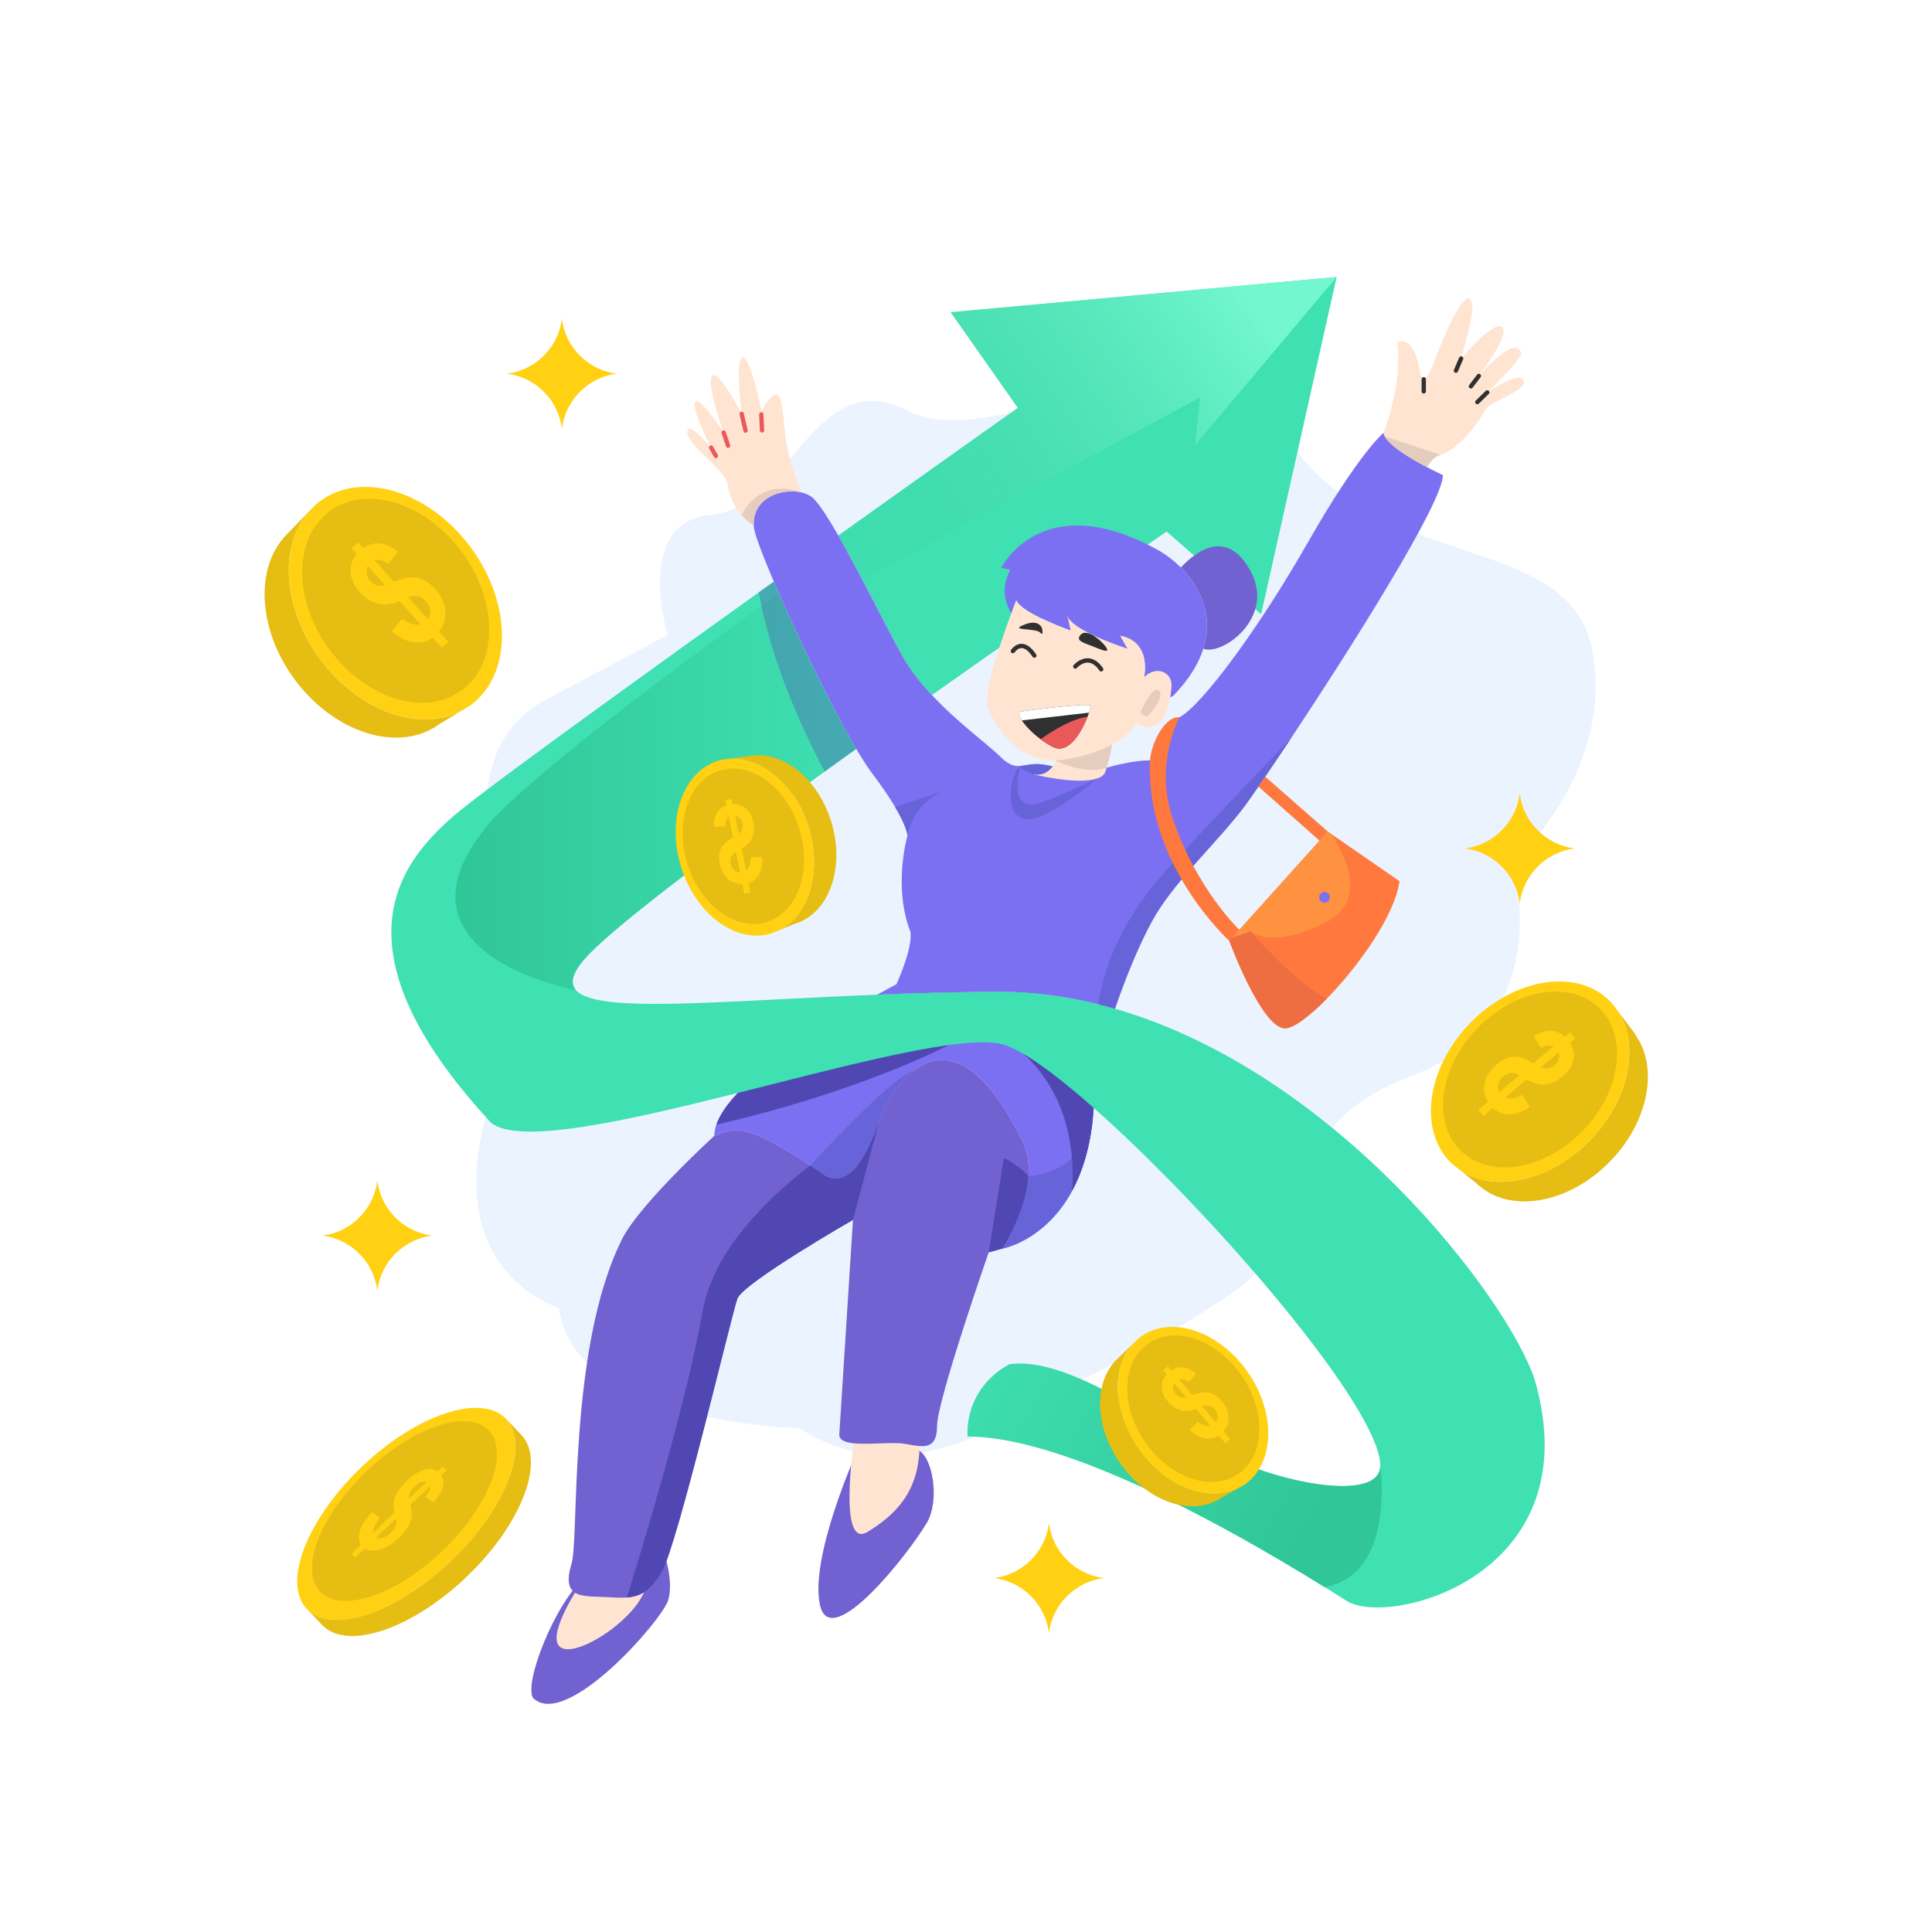 <?xml version="1.0" encoding="UTF-8"?>
<svg id="Layer_2" data-name="Layer 2" xmlns="http://www.w3.org/2000/svg" xmlns:xlink="http://www.w3.org/1999/xlink" viewBox="0 0 3000 3000">
  <defs>
    <style>
      .cls-1 {
        fill: url(#linear-gradient-2);
      }

      .cls-2 {
        fill: #ff793e;
      }

      .cls-3 {
        fill: #ebf3ff;
      }

      .cls-4 {
        fill: #fff;
      }

      .cls-5 {
        fill: #ea5959;
      }

      .cls-6 {
        fill: #e5cdbd;
      }

      .cls-7 {
        fill: #ef6e41;
      }

      .cls-8 {
        fill: #ffd112;
      }

      .cls-9 {
        fill: #303030;
      }

      .cls-10, .cls-11 {
        fill: #5147b2;
      }

      .cls-12 {
        fill: #ff9240;
      }

      .cls-13 {
        fill: #ffe4d2;
      }

      .cls-14 {
        fill: #6664d8;
      }

      .cls-15 {
        fill: #7c70f2;
      }

      .cls-16 {
        fill: #e5bd13;
      }

      .cls-17 {
        fill: #e86638;
      }

      .cls-18 {
        fill: url(#linear-gradient-3);
      }

      .cls-19 {
        fill: #3fe0b2;
      }

      .cls-20 {
        fill: url(#linear-gradient);
      }

      .cls-11 {
        opacity: .35;
      }

      .cls-21 {
        fill: #7161d1;
      }
    </style>
    <linearGradient id="linear-gradient" x1="2034" y1="2382.97" x2="1485.02" y2="2047.62" gradientUnits="userSpaceOnUse">
      <stop offset="0" stop-color="#30c697"/>
      <stop offset="1" stop-color="#30c697" stop-opacity="0"/>
    </linearGradient>
    <linearGradient id="linear-gradient-2" x1="707.2" y1="1229.51" x2="1329.54" y2="1229.51" xlink:href="#linear-gradient"/>
    <linearGradient id="linear-gradient-3" x1="1907.42" y1="421.59" x2="1221.7" y2="894.58" gradientUnits="userSpaceOnUse">
      <stop offset="0" stop-color="#72f7ce"/>
      <stop offset="1" stop-color="#30c697" stop-opacity="0"/>
    </linearGradient>
  </defs>
  <rect class="cls-4" width="3000" height="3000"/>
  <g>
    <path class="cls-3" d="M1241.18,2217.61s-351.64-7.08-373.21-186.6c0,0-192.82-55.98-105.74-323.44,55.98-255.02-100.42-522.47,87.08-622.01l187.5-99.54s-54.35-175.72,67.52-186.58c121.87-10.87,161.72-236.36,304.78-161.72,143.06,74.64,454.07-167.94,590.91,43.54,136.84,211.48,438.16,140.79,472.73,329.66,34.57,188.87-124.4,329.66-124.4,329.66,0,0,74.64,242.58-155.5,329.66-230.14,87.08-118.18,230.14-286.12,342.1-167.94,111.96-286.12,155.5-286.12,155.5,0,0-199.04,167.94-379.43,49.76Z"/>
    <path class="cls-19" d="M2075.53,430.11l-117.28,523.67-146.69-128.44-.47,.33c-10.23,7.02-176.39,120.89-364,253.61-17.59-18.79-33.9-39.32-46-60.98-9.43-16.98-20.86-38.85-33.23-62.58-9.36-18.03-19.23-37.14-29.11-55.98-12.66-24.11-25.35-47.79-37.02-68.25,154.92-110.46,278.75-198.18,278.75-198.18l-104.24-148.5,599.29-54.7Z"/>
    <g>
      <path class="cls-21" d="M1031.94,2414.8s14.46,40.05,5.56,70.09c-8.9,30.04-156.86,200.24-209.14,152.41-16.69-20.02,33.37-150.18,82.32-190.23s121.26-32.26,121.26-32.26Z"/>
      <path class="cls-21" d="M1328.97,2257.94s-72.31,161.31-55.62,234.73c16.69,73.42,136.83-78.98,165.76-127.93,22.84-38.66,6.67-120.15-23.36-114.58-30.04,5.56-86.77,7.79-86.77,7.79Z"/>
      <path class="cls-15" d="M1868.52,1007.33c-7.29,23.07-22,47.67-46.87,73.28l-4.75,2.41c.13-.47,.2-.94,.27-1.4,.13-.8,.27-1.67,.33-2.54,.6-4.35,1.07-9.03,1.4-14.11,.07-.2,.07-.33,.07-.54,.47-21.73-24.54-30.89-42.19-12.84v.07c-.07,0-.2,.13-.27,.2,0,0,3.22-14.2,.04-29.4-.26-1.17-.5-2.33-.84-3.5-.2-.67-.4-1.27-.6-1.87-.27-1.07-.67-2.14-1.14-3.14-.53-1.47-1.2-2.88-1.94-4.28-.6-1-1.2-2.07-1.81-3.08-5.55-8.96-15.04-16.51-30.76-19.46l11.5,20.39s-19.39-6.22-40.52-15.18c-1.47-.6-2.88-1.27-4.28-1.87-.4-.13-.74-.33-1.14-.54-19.39-8.56-38.98-19.19-45.4-29.29-.94-1.54-1.6-3.08-1.94-4.55l4.81,22.67h.07l.07,.47s-75.82-26.81-84.11-46.54c-.27-.33-.33-.67-.47-1,0,0-3.14,8.02-7.69,20.46-2.88-4.21-20.66-32.63-1.47-67.53l-14.17-2.81s61.31-124.5,237.23-31.02c13.57,6.82,28.42,17.12,41.66,30.42,29.62,29.55,51.55,73.75,34.9,126.1Z"/>
      <path class="cls-15" d="M1578.54,932.71c-1.34,3.21-4.15,10.36-7.76,19.99,0,0-.13-.2-.4-.53,4.55-12.44,7.69-20.46,7.69-20.46,.13,.33,.2,.67,.47,1Z"/>
      <path class="cls-15" d="M1663.39,979.12s-.27-.13-.8-.33h-.07l-4.81-22.67c.33,1.47,1,3.01,1.94,4.55l3.74,18.45Z"/>
      <path class="cls-15" d="M1740.15,987.74l11.3,20.53s-19.72-6.55-40.99-15.91c21.13,8.96,40.52,15.18,40.52,15.18l-11.5-20.39c15.71,2.94,25.21,10.5,30.76,19.46-5.62-8.63-14.91-15.85-30.09-18.86Z"/>
      <path class="cls-15" d="M1817.5,1079.07c-.07,.87-.2,1.74-.33,2.54-.07,.47-.13,.94-.27,1.4,.2-1.27,.4-2.61,.6-3.94Z"/>
      <path class="cls-15" d="M1818.98,1064.43c0,.2,0,.33-.07,.54,0-21.26-24.74-30.09-42.39-12.1,0,0,.07-.4,.27-1.2v-.07c17.65-18.05,42.66-8.89,42.19,12.84Z"/>
      <path class="cls-21" d="M1868.52,1007.33c16.65-52.35-5.28-96.55-34.9-126.1,21.46-23.07,71.81-64.32,109.19,7.56,36.98,71.21-45.47,129.98-74.28,118.55Z"/>
      <path class="cls-13" d="M1818.98,1064.43c0,.2,0,.33-.07,.54-.33,5.08-.8,9.76-1.4,14.11-.07,.87-.2,1.74-.33,2.54-.07,.47-.13,.94-.27,1.4-11.1,68.67-52.22,40.18-52.22,40.18-4.95,9.49-17.65,21.8-37.71,32.76-19.26,10.5-45.53,19.72-78.3,24-2.94,.4-5.82,.6-8.69,.67-61.58,2.34-98.76-57.77-106.65-84.92-6.15-21.2,21.86-102.37,36.44-142.02,.2-.54,.4-1.07,.6-1.54,4.55-12.44,7.69-20.46,7.69-20.46,.13,.33,.2,.67,.47,1,8.29,19.72,84.11,46.54,84.11,46.54l-.07-.47h-.07l-4.81-22.67c.33,1.47,1,3.01,1.94,4.55,6.42,10.1,26.01,20.73,45.4,29.29,.4,.2,.74,.4,1.14,.54,1.4,.6,2.81,1.27,4.28,1.87,21.13,8.96,40.52,15.18,40.52,15.18l-11.5-20.39c15.71,2.94,25.21,10.5,30.76,19.46,.6,1,1.2,2.07,1.81,3.08,.74,1.4,1.4,2.81,1.94,4.28,.4,1.07,.8,2.07,1.14,3.14,.2,.6,.4,1.2,.6,1.87,4.55,16.45,.8,32.9,.8,32.9,.07-.07,.2-.2,.27-.2v-.07c17.65-18.05,42.66-8.89,42.19,12.84Z"/>
      <path class="cls-13" d="M1726.97,1155.97c-1.87,10.5-4.61,23.13-8.69,36.17q0,.07-.07,.13c-.67,2.54-1.54,5.15-2.47,7.76-14.78,26.14-111.33,2.27-111.33,2.27,14.38,2.41,23.87-4.08,30.09-12.37,2.07-2.74,3.68-5.68,5.08-8.49,.13-.27,.27-.54,.4-.8,2.88-.07,5.75-.27,8.69-.67,32.76-4.28,59.04-13.51,78.3-24Z"/>
      <path class="cls-13" d="M1244.83,764.75s-.07,0-.13-.07c-30.09-7.15-75.96,7.76-74.28,50.95-6.22-2.94-12.9-8.83-18.99-16.11-10.9-12.97-19.79-30.42-20.59-43.86-1.4-24.67-62.52-62.12-63.52-83.91-.94-21.13,34.64,20.53,36.91,23.13-1.74-3.41-32.63-64.59-24.54-71.41,7.96-6.89,41.99,45.07,44,48.14-1.4-3.81-27.15-75.49-17.99-87.52,9.23-11.97,43.93,54.76,45.93,58.57-.54-4.88-10.5-86.12,1.47-87.46,12.3-1.4,29.89,84.85,29.89,84.85l2.81-8.56c30.36-46.4,28.42,2.88,34.1,48.34,3.95,31.49,17.18,66.39,24.94,84.92Z"/>
      <path class="cls-15" d="M2240.54,737.74c.13,42.72-143.89,270.12-236.29,409.33-14.84,22.27-28.28,42.26-39.58,58.91-3.74,5.55-7.29,10.7-10.56,15.45-9.36,13.57-16.58,23.8-20.93,29.62-39.05,52.55-104.24,112.33-138.34,168.89-18.92,31.36-43.73,87.99-63.52,146.43-59.51-17.12-121.36-26.74-184.74-26.34-64.19,.4-126.1,2.21-184.61,4.55,18.45-10.3,30.02-16.25,30.02-16.25,0,0,26.14-56.77,21.6-81.77-27.28-70.41-4.55-148.77-4.55-148.77v-.13c0-1.2-.54-13.17-19.06-44.46-8.02-13.51-19.39-30.62-35.5-52.02-7.22-9.56-15.65-22.67-24.94-38.25-39.78-67.2-94.21-180.73-127.97-259.83-18.72-43.86-31.09-77.03-31.09-85.85,0-.53-.07-1.07-.07-1.6-1.67-43.26,44.33-58.17,74.42-50.88,5.35,1.27,10.23,3.28,14.24,5.88,9.43,6.22,24.81,29.82,42.66,60.84,32.76,57.43,73.55,140.41,99.36,186.81,12.1,21.66,28.42,42.19,46,60.98,40.45,43.26,87.66,77.23,105.11,94.68,13.84,13.84,22.73,16.18,32.09,15.45,7.49-.47,15.18-2.94,25.81-2.94,6.62,0,15.11,1.47,24.4,3.48-4.95,6.55-11.97,12.1-21.86,12.84-2.54,.13-5.28,0-8.22-.47,0,0,66.8,16.52,97.75,6.95,.54-.07,1-.27,1.47-.4,.07,0,.07-.07,.13-.07,5.48-1.94,9.7-4.75,11.97-8.76,.94-2.67,1.81-5.28,2.54-7.89,20.79-6.22,48.74-11.37,64.46-11.37,20.46,0,14.78-48.88,48.88-67.06,34.1-18.19,121.56-135.2,199.92-272.6,78.36-137.47,117.01-169.3,117.01-169.3,.74,15.71,40.25,39.25,67.26,53.56,14.04,7.42,24.74,12.37,24.74,12.37Z"/>
      <path class="cls-15" d="M1731.32,1566.37c-10.59,31.41-19.75,63.33-25.73,92.15-2.98,14.3-5.17,27.84-6.36,40.17-.14,7.42-.47,14.64-.94,21.6-.27,5.01-.67,9.89-1.14,14.64-4.76,48.59-16.96,85.75-32.29,114.13-42.18,78.05-108.05,89.67-108.05,89.67l.47-.74c4.14-6.62,36.37-59.17,39.78-111.86,1.27-18.72-1.14-37.51-9.76-54.22-60.38-124.1-115.34-139.01-155.86-117.68-4.28,2.2-8.36,4.88-12.3,7.82h-.07c-26.74,20.13-45.66,54.76-53.55,77.29-20,57.44-50.89,116.01-93.61,79.37-4.75-3.21-9.3-6.22-13.64-9.09-.47-.34-.94-.61-1.41-.94-104.03-68.27-116.6-56.57-147.69-44.93,0-5.59,1.1-11.4,3.17-17.38,5.38-15.56,17.29-32.28,33.33-49.28,22.43-23.84,52.95-48.24,84.87-70.81,48.38-34.21,99.97-64.22,131.43-81.71,58.51-2.34,120.42-4.14,184.61-4.54,63.39-.4,125.23,9.22,184.74,26.34Z"/>
      <path class="cls-10" d="M1473.08,1622.77s-134.1,71.39-360.74,123.6c5.38-15.56,17.29-32.28,33.33-49.28,22.43-23.84,52.95-48.24,84.87-70.81l242.54-3.51Z"/>
      <path class="cls-13" d="M2366.65,594.46c-1,12.97-54.36,30.89-59.37,40.85-4.95,9.96-37.38,60.84-70.27,70.81-10.16,2.88-17.12,12.1-21.19,19.26-23.74-12.57-57.03-32.23-65.32-47.47-1.2-2.14-1.87-4.15-1.94-6.08,0,0,29.69-76.36,21.2-137.13-1-8.02,24.81-12.57,33.43,33.83,4.95,26.95,9.43,31.42,25.88-12.44,16.45-43.86,53.82-126.57,57.3-78.23,1,14.44-17.45,78.76-17.45,78.76,0,0,58.84-69.8,65.79-44.86,3.21,15.38-31.96,63.39-38.31,71.94,8.02-9.09,56.57-63.52,65.73-35.57,1.94,8.69-49.48,58.17-52.69,61.18,3.08-2.07,57.23-38.58,57.23-14.84Z"/>
      <path class="cls-13" d="M1427.83,2245.42c-.8,70.81-37.24,106.91-80.9,133.39-39.72,24-26.88-96.42-21.46-137.67,24,2.47,61.25-2.41,79.03,.74,8.42,1.47,16.38,3.08,23.33,3.54Z"/>
      <path class="cls-21" d="M1597.06,1826.13c-3.41,52.69-35.64,105.24-39.78,111.86l-.47,.74-21.53,5.82s-80.23,230.41-80.23,269.59c0,27.35-11.1,32.43-27.21,31.29-6.95-.47-14.91-2.07-23.33-3.54-17.79-3.14-55.03,1.74-79.03-.74-13.51-1.47-22.8-5.22-22.2-13.97,1.6-24.47,21.2-332.97,21.2-332.97,0,0-170.63,98.02-179.53,122.42-8.89,24.47-93.41,384.19-117.54,424.38-9.29,15.51-17.92,25.21-27.15,31.22h-.07c-8.16,5.22-16.78,7.56-26.88,8.36-8.09,.6-17.05,.27-27.48-.4-20.86-1.34-41.32,.27-52.95-7.09-9.63-6.15-13.24-18.39-5.82-43.53,13.04-34.23-6.55-337.86,79.97-507.62,29.42-55.5,142.15-158.2,142.15-158.2,31.29-11.7,43.8-23.4,149.1,45.87,4.41,2.88,8.96,5.95,13.64,9.09,42.73,36.64,73.62-21.93,93.61-79.37,19.99-57.43,111.93-193.3,221.78,32.56,8.63,16.72,11.03,35.5,9.76,54.23Z"/>
      <path class="cls-13" d="M1000.18,2472.22c-20.73,47.41-100.29,97.69-126.77,87.32-25.34-9.9,8.96-69.34,19.46-86.45,11.63,7.35,32.09,5.75,52.95,7.09,23.4,1.47,39.65,1.54,54.36-7.96Z"/>
      <path class="cls-10" d="M1365.52,1739.34l-41.05,154.85s-170.63,98.02-179.53,122.42c-8.89,24.47-93.41,384.19-117.54,424.38-9.29,15.51-17.92,25.21-27.15,31.22h-.07c-8.16,5.22-16.78,7.56-26.88,8.36,17.99-57.17,91.27-294.53,117.41-443.23,16.38-93.34,97.62-174.04,167.56-227.73,4.41,2.88,8.96,5.95,13.64,9.09,42.73,36.64,73.62-21.93,93.61-79.37Z"/>
      <path class="cls-10" d="M1597.06,1826.13c-3.41,52.69-35.64,105.24-39.78,111.86l-.47,.74-21.53,5.82,23.4-146.5s21.6,10.16,38.38,28.08Z"/>
      <path class="cls-14" d="M1419.07,1662.05c-26.74,20.13-45.67,54.76-53.56,77.29-19.99,57.43-50.88,116.01-93.61,79.37-4.75-3.21-9.29-6.22-13.64-9.09,0,0,124.36-136.4,160.8-147.57Z"/>
      <path class="cls-14" d="M1697.15,1734.93c-17.85,182.2-140.34,203.8-140.34,203.8l.47-.74c4.15-6.62,36.37-59.17,39.78-111.86,0,0,85.25-1.14,100.09-91.2Z"/>
      <path class="cls-10" d="M1705.59,1658.52c-2.98,14.3-5.17,27.84-6.36,40.17-.14,7.42-.47,14.64-.94,21.6-.27,5.01-.67,9.89-1.14,14.64-4.76,48.59-16.96,85.75-32.29,114.13,3.68-52.88-2.36-145.76-75.36-212.41l116.09,21.87Z"/>
      <path class="cls-14" d="M2004.25,1147.07c-33.77,50.82-60.58,89.93-71.07,103.97-39.05,52.55-104.24,112.33-138.34,168.89-34.1,56.5-87.52,195.31-95.61,278.75-4.68-126.04,3.54-230.14,119.22-355.64,64.86-70.41,135.93-144.49,185.81-195.97Z"/>
      <path class="cls-14" d="M1634.5,1189.93c-4.95,6.55-11.97,12.1-21.86,12.84l-8.22-.47s-19.79-5.95-20.26-12.44c0-.13,0-.33,.13-.47,7.49-.47,15.18-2.94,25.81-2.94,6.62,0,15.11,1.47,24.4,3.48Z"/>
      <path class="cls-14" d="M1469.69,1226.64c-52.02,18.99-60.18,68-60.64,71.01,0-1.2-.54-13.17-19.06-44.46l79.7-26.54Z"/>
      <path class="cls-6" d="M1726.97,1155.97c-1.87,10.5-4.61,23.13-8.69,36.17q0,.07-.07,.13c-16.78,5.42-41.92,5.55-78.63-10.83,.13-.27,.27-.54,.4-.8,2.88-.07,5.75-.27,8.69-.67,32.76-4.28,59.04-13.51,78.3-24Z"/>
      <path class="cls-6" d="M1770.74,1105.84s19.27-43.75,28.9-33.31c9.63,10.44-13.25,35.32-17.26,38.93s-11.64-5.62-11.64-5.62Z"/>
      <path class="cls-14" d="M1702.17,1209.26c-11.16,6.01-58.33,27.7-92.02,39.37-18.63,3.48-39.93-2.93-25.86-59.22-7.19,3.26-20.71,34.9-12.35,66.06,0,0,9.74,29.89,50.33,9.56,36.71-18.39,74.42-50.15,81.37-56.16-.47,.13-.94,.33-1.47,.4Z"/>
      <path class="cls-2" d="M1831.61,1113.71s-39.34,71.24-11.05,156.1c36.97,110.92,105.15,175.34,105.15,175.34l-16.8,15.9s-129.82-117.71-123.21-278.31c.58-25.93,22.21-71.16,45.91-69.02Z"/>
      <path class="cls-2" d="M2061.75,1291.23l-11.84,15-95.81-84.8c3.28-4.75,6.82-9.9,10.56-15.45l97.08,85.25Z"/>
      <path class="cls-2" d="M2173.15,1368.25c-6.89,52.42-63.59,132.32-112.86,182.47-27.01,27.55-51.82,46.07-64.79,46.07-36.57,0-86.59-135.73-86.59-135.73l4.21-4.68,8.36-9.29,140.28-155.86,4.81,3.34,.07,.07,106.51,73.62Z"/>
      <path class="cls-12" d="M2058.28,1432.44c-82.04,41.45-114.07,15.78-116.27,13.91l-.13-.13-28.75,10.16,8.36-9.29,140.28-155.86,4.81,3.34,.07,.07c18.32,27.08,60.91,102.9-8.36,137.8Z"/>
      <path class="cls-7" d="M2060.28,1550.72c-27.01,27.55-51.82,46.07-64.79,46.07-36.57,0-86.59-135.73-86.59-135.73l4.21-4.68,28.75-10.16,.13,.13c3.54,4.01,73.62,83.04,118.28,104.37Z"/>
      <circle class="cls-15" cx="2056.71" cy="1393.34" r="8.34"/>
      <path class="cls-9" d="M1618.35,977.26c-.46-5.47-9.11-17.77-34.62-4.1-8.2,5.47,25.97,2.73,31.43,9.11,5.47,6.38,3.19-5.01,3.19-5.01Z"/>
      <path class="cls-9" d="M1719.03,1007.78c-3.15-8.18-34.17-38.27-43.28-18.68-3.19,6.83,10.02,10.02,22.32,15.03,12.3,5.01,23.23,9.57,20.96,3.64Z"/>
      <path class="cls-9" d="M1693.74,1096.19c0,1.27-.94,5.15-2.74,10.43-.67,1.94-1.4,4.01-2.27,6.22-8.96,23.07-29.22,59.91-54.36,46.74-6.55-3.41-12.84-7.49-18.65-11.77-12.9-9.69-23.47-20.66-29.02-29.15-5.15-7.89-5.95-13.57-.4-13.97,0,0,107.45-14.84,107.45-8.49Z"/>
      <path class="cls-4" d="M1693.74,1096.19c0,1.27-.94,5.15-2.74,10.43l-104.31,12.04c-5.15-7.89-5.95-13.57-.4-13.97,0,0,107.45-14.84,107.45-8.49Z"/>
      <path class="cls-5" d="M1688.73,1112.84c-8.96,23.07-29.22,59.91-54.36,46.74-6.55-3.41-12.84-7.49-18.65-11.77,16.98-11.9,48.27-31.69,73.01-34.97Z"/>
      <path class="cls-9" d="M1606.16,1021.32c-1.07,0-2.13-.52-2.78-1.48-5.98-8.89-11.79-13.71-17.39-13.46-6.18,.1-10.3,6.39-10.34,6.45-.99,1.57-3.07,2.04-4.61,1.06-1.57-.99-2.04-3.05-1.06-4.61,.25-.39,6.04-9.43,15.89-9.59h.26c7.78,0,15.45,5.52,22.79,16.42,1.03,1.53,.63,3.61-.91,4.64-.57,.39-1.22,.57-1.87,.57Z"/>
      <path class="cls-9" d="M1709.96,1042.7c-1.06,0-2.1-.5-2.76-1.44-5.4-7.84-11.28-12-17.49-12.36-9.53-.68-17.42,8.17-17.5,8.26-1.22,1.37-3.32,1.53-4.71,.31-1.39-1.21-1.54-3.32-.33-4.71,.4-.46,9.7-11.35,22.88-10.55,8.39,.47,16.02,5.6,22.66,15.25,1.04,1.51,.66,3.6-.86,4.65-.58,.4-1.24,.59-1.9,.59Z"/>
      <path class="cls-6" d="M2237,706.12c-10.16,2.88-17.12,12.1-21.19,19.26-23.74-12.57-57.03-32.23-65.32-47.47l86.52,28.22Z"/>
      <path class="cls-6" d="M1244.7,764.69c-30.09-7.15-75.96,7.76-74.28,50.95-6.22-2.94-12.9-8.83-18.99-16.11,32.16-60.31,89.93-36.31,93.27-34.84Z"/>
      <path class="cls-5" d="M1130.56,695.42c-1.4,0-2.7-.88-3.17-2.28l-6.89-20.46c-.59-1.75,.35-3.64,2.1-4.23,1.76-.58,3.64,.35,4.23,2.1l6.89,20.46c.59,1.75-.35,3.64-2.1,4.23-.35,.12-.71,.18-1.06,.18Z"/>
      <path class="cls-5" d="M1111.64,711.38c-1.16,0-2.3-.61-2.91-1.7l-7.42-13.16c-.91-1.61-.34-3.64,1.27-4.55,1.58-.91,3.64-.35,4.55,1.27l7.42,13.16c.91,1.61,.34,3.64-1.27,4.55-.52,.29-1.08,.43-1.64,.43Z"/>
      <path class="cls-5" d="M1157.67,672.03c-1.52,0-2.9-1.04-3.26-2.59l-6.05-26.02c-.42-1.8,.71-3.6,2.5-4.02,1.82-.41,3.6,.71,4.02,2.5l6.05,26.02c.42,1.8-.71,3.6-2.5,4.02-.25,.06-.51,.08-.76,.08Z"/>
      <path class="cls-5" d="M1183.28,671.66c-1.78,0-3.26-1.4-3.34-3.19l-1.12-24.88c-.08-1.85,1.35-3.41,3.19-3.49,2.08-.32,3.41,1.35,3.49,3.19l1.12,24.88c.08,1.85-1.35,3.41-3.19,3.49-.05,0-.1,0-.15,0Z"/>
      <path class="cls-9" d="M2260.72,578.89c-.44,0-.89-.08-1.33-.27-1.7-.73-2.47-2.7-1.74-4.39l8.17-18.94c.72-1.69,2.71-2.49,4.39-1.74,1.7,.73,2.47,2.7,1.74,4.39l-8.17,18.94c-.54,1.26-1.78,2.02-3.07,2.02Zm25.95,23.08l12.37-16.26c1.12-1.47,.83-3.57-.64-4.69-1.48-1.11-3.57-.82-4.69,.64l-12.37,16.26c-1.12,1.47-.83,3.57,.64,4.69,.61,.46,1.32,.68,2.02,.68,1.01,0,2-.46,2.66-1.32Zm9.66,24.77l15.42-15.06c1.32-1.29,1.35-3.4,.05-4.73-1.29-1.31-3.4-1.35-4.73-.05l-15.42,15.06c-1.32,1.29-1.35,3.4-.05,4.73,.65,.67,1.52,1.01,2.39,1.01s1.68-.31,2.34-.95Zm-82.19-19.03v-18.86c0-1.85-1.5-3.34-3.34-3.34s-3.34,1.5-3.34,3.34v18.86c0,1.85,1.5,3.34,3.34,3.34s3.34-1.5,3.34-3.34Z"/>
    </g>
    <path class="cls-19" d="M2091.17,2485.86c-11.63-7.35-23.06-14.51-34.3-21.46-378.04-233.82-519.99-232.95-554.55-233.88-2.61-80.77,65.12-112.07,65.12-112.07,82.98-11.96,200.65,72.95,310.04,130.32,109.46,57.3,263.17,83.38,265.78,28.62,2.94-88.33-262.44-396.03-444.97-557.1-59.84-52.89-110.79-89.93-140.41-98.29-60.18-16.98-238.5,31.49-412.21,75.09-172.23,43.19-339.93,81.5-383.32,46.2-252.74-273.6-138.14-406.46-57.37-476.8,25.24-22,120.1-91.99,238.63-177.86,72.85-52.79,154.64-111.56,234.7-168.88,7.77-5.57,15.53-11.12,23.26-16.65,2.54,6.01,5.21,12.1,7.96,18.45,.46,1.07,1,2.21,1.47,3.28,4.87,11.1,10.04,22.67,15.44,34.53,32.1,70.49,72.08,151.14,103.1,203.56-16.38,11.72-32.71,23.44-48.92,35.12-50.65,36.5-100.02,72.52-145.51,106.36-33.7,25.08-65.26,48.88-93.61,70.88-46.4,35.84-84.31,66.66-109.32,89.46-1.4,1.27-3.54,3.28-5.75,5.35-3.48,3.34-7.09,6.75-7.76,7.42-28.48,28.28-35.37,47.41-24.33,59.98,32.36,36.77,218.97,16.98,467.63,7.08,58.51-2.34,120.42-4.14,184.61-4.54,63.39-.4,125.23,9.22,184.74,26.34,343.81,98.89,609.45,448.98,651.64,575.55,88.59,304.83-226.66,385.6-291.79,343.94Z"/>
    <path class="cls-20" d="M2056.87,2464.4c-378.04-233.82-519.99-232.95-554.56-233.88-2.61-80.77,65.12-112.06,65.12-112.06,82.98-11.97,200.65,72.95,310.04,130.31,109.45,57.3,263.17,83.38,265.78,28.62,0,0,24.4,167.36-86.39,187.01Z"/>
    <path class="cls-1" d="M1329.54,1162.92c-67.6,48.34-134.39,96.82-194.44,141.48-33.7,25.07-65.26,48.88-93.61,70.87-46.4,35.84-84.31,66.66-109.32,89.46-1.4,1.27-3.54,3.28-5.75,5.35-3.48,3.34-7.09,6.75-7.76,7.42-28.48,28.28-35.37,47.41-24.34,59.98,0,0-313.79-56.23-128.71-265.91,98.22-101.83,373.36-299.81,443.9-350.02,.47,1.07,1,2.21,1.47,3.28,33.83,77.09,82.31,176.85,118.55,238.1Z"/>
    <path class="cls-11" d="M1329.54,1162.92c-16.38,11.72-32.71,23.44-48.92,35.12-39.91-75.16-84.27-175.84-102.31-278.29,7.77-5.57,15.53-11.12,23.26-16.65,2.54,6.01,5.21,12.1,7.96,18.45,.46,1.07,1,2.21,1.47,3.28,4.87,11.1,10.04,22.67,15.44,34.53,32.1,70.49,72.08,151.14,103.1,203.56Z"/>
    <path class="cls-8" d="M670.85,1918.62c-44.33,5.75-79.43,40.99-84.92,85.38-5.48-44.4-40.59-79.63-84.92-85.38,44.4-5.75,79.43-40.92,84.92-85.38,5.48,44.46,40.52,79.63,84.92,85.38Z"/>
    <path class="cls-8" d="M1713.75,2450.41c-44.33,5.75-79.43,40.99-84.92,85.38-5.48-44.4-40.59-79.63-84.92-85.38,44.4-5.75,79.43-40.92,84.92-85.38,5.48,44.46,40.52,79.63,84.92,85.38Z"/>
    <path class="cls-8" d="M2444.78,1317.43c-44.33,5.75-79.43,40.99-84.92,85.38-5.48-44.4-40.59-79.63-84.92-85.38,44.4-5.75,79.43-40.92,84.92-85.38,5.48,44.46,40.52,79.63,84.92,85.38Z"/>
    <path class="cls-8" d="M957.42,580.27c-44.33,5.75-79.43,40.99-84.92,85.38-5.48-44.4-40.59-79.63-84.92-85.38,44.4-5.75,79.43-40.92,84.92-85.38,5.48,44.46,40.52,79.63,84.92,85.38Z"/>
    <g>
      <path class="cls-16" d="M713.6,1105.38l-30.27,18.28-.67,.5c-62.28,45.94-163.13,14.92-225.27-69.32-57.11-77.42-61.62-172.74-13.68-223.38l34.01-35.13c-44.65,53.75-38.31,148.95,19.02,226.66,59.12,80.14,151.95,113.96,216.87,82.39Z"/>
      <path class="cls-17" d="M491.55,782.31l.02,.03c-.1,.13-.23,.22-.36,.32l.34-.35Z"/>
      <path class="cls-8" d="M731.05,850.14c64.55,87.51,64.45,197.15-.26,244.89l-17.18,10.35c-64.92,31.57-157.75-2.25-216.87-82.39-57.33-77.71-63.67-172.91-19.02-226.66l13.41-13.6,.1-.07c.13-.09,.26-.19,.36-.32,1.75-1.44,3.56-2.88,5.42-4.25,64.71-47.74,169.5-15.47,234.05,72.04Z"/>
      <path class="cls-16" d="M717.19,857.07c56.61,76.74,56.51,172.89-.23,214.75l-15.07,9.08c-56.93,27.69-138.33-1.97-190.18-72.25-50.27-68.15-55.83-151.63-16.68-198.76l11.76-11.92,.08-.06c.11-.08,.22-.17,.32-.28,1.54-1.26,3.13-2.52,4.75-3.72,56.75-41.86,148.64-13.57,205.25,63.17Z"/>
      <path class="cls-8" d="M653.05,969.58l-32.75-36.16c-12.22,5.21-23.47,6.51-33.73,3.92-10.26-2.59-19.61-8.55-28.06-17.88-8.54-9.43-13.26-19.58-14.15-30.44-.9-10.88,2.3-20.49,9.58-28.87l-7.74-8.54,10.33-9.36,7.73,8.55c8.55-5.75,17.38-8.07,26.51-6.96s18.22,5.41,27.27,12.93l-15.45,19.17c-7.23-5.8-14.25-7.82-21.05-6.07l30.56,33.74c14.79-6.58,26.94-8.76,36.47-6.55,9.52,2.21,18.5,7.97,26.95,17.3,9.43,10.42,14.78,21.55,16.04,33.39,1.26,11.85-2.01,22.77-9.81,32.77l14.61,16.13-10.32,9.35-14.23-15.7c-9.31,6.23-19.35,8.57-30.09,7-10.76-1.57-21.98-7.38-33.67-17.43l16.41-19.26c4.92,3.92,9.94,6.59,15.06,8.04,5.11,1.44,9.62,1.75,13.55,.93Zm-82.06-90.62c-1.77,3.68-2.23,7.67-1.39,11.93,.84,4.27,2.78,8.08,5.8,11.41,2.76,3.05,6.09,5.2,9.98,6.44,3.89,1.24,8.11,1.27,12.65,.08l-27.04-29.85Zm93.48,82.47c2.83-4.04,3.92-8.65,3.26-13.87-.67-5.22-2.95-9.98-6.86-14.3-3.49-3.85-7.44-6.32-11.84-7.42-4.4-1.08-9.42-.44-15.04,1.93l30.48,33.65Z"/>
    </g>
    <g>
      <path class="cls-16" d="M1211.2,1443.93l23.29-9.62,.57-.18c52.69-16.26,77.59-87.2,55.6-158.48-20.21-65.51-72.95-108.43-122.27-102.38l-34.53,4.63c49.71-2.85,101.6,41.08,121.89,106.83,20.92,67.81,1.02,135.34-44.55,159.2Z"/>
      <path class="cls-17" d="M1119.97,1179.91v.03c.13,0,.23-.04,.34-.07l-.34,.05Z"/>
      <path class="cls-8" d="M1057.49,1345.91c22.85,74.04,85.75,120.38,140.5,103.49l13.21-5.47c45.57-23.85,65.47-91.38,44.55-159.2-20.29-65.75-72.18-109.68-121.89-106.83l-13.47,1.93-.08,.03c-.11,.03-.22,.07-.33,.07-1.57,.4-3.16,.83-4.73,1.31-54.75,16.9-80.6,90.62-57.75,164.67Z"/>
      <path class="cls-16" d="M1067.33,1340.9c20.04,64.93,75.19,105.57,123.21,90.75l11.58-4.8c39.96-20.92,57.41-80.14,39.06-139.6-17.79-57.66-63.29-96.18-106.89-93.68l-11.81,1.69-.07,.02c-.09,.03-.19,.06-.29,.06-1.38,.35-2.77,.72-4.15,1.15-48.01,14.82-70.68,79.47-50.65,144.4Z"/>
      <path class="cls-8" d="M1163.83,1343.61c1.34-3.54,1.93-7.55,1.77-12.03l17.98-1.25c.81,10.96-.61,19.84-4.27,26.67-3.65,6.84-9.23,11.6-16.75,14.29l2.98,14.81-9.73,1.97-3.07-15.21c-9.04,.24-16.68-2.51-22.93-8.25-6.26-5.74-10.38-13.51-12.35-23.32-1.78-8.78-1.28-16.38,1.49-22.77,2.76-6.4,9.15-12.45,19.18-18.13l-6.41-31.81c-3.88,3.15-5.69,8.03-5.43,14.63l-17.53,.74c-.47-8.36,.9-15.4,4.13-21.1,3.23-5.7,8.31-9.79,15.21-12.25l-1.63-8.05,9.74-1.97,1.62,8.05c7.89-.63,14.75,1.62,20.6,6.73,5.86,5.11,9.68,12.11,11.47,21.01,1.78,8.78,1.23,16.66-1.62,23.64-2.86,6.98-8.36,12.88-16.53,17.68l6.88,34.08c2.13-1.89,3.87-4.61,5.2-8.16Zm-21.1-20.45c-3.74,2.22-6.24,4.82-7.47,7.81-1.23,2.99-1.49,6.29-.76,9.92,.82,4.07,2.59,7.39,5.3,9.98,2.71,2.59,5.82,3.92,9.33,4.01l-6.4-31.72Zm4.36-28.64c2.6-2.1,4.37-4.54,5.31-7.29,.93-2.76,1.1-5.57,.53-8.44-.63-3.14-2-5.86-4.09-8.15-2.09-2.29-4.57-3.71-7.42-4.26l5.67,28.14Z"/>
    </g>
    <g>
      <path class="cls-16" d="M1919.85,2312.51l-21.96,12.36-.49,.34c-45.36,31.36-116.51,7.07-158.93-54.29-38.99-56.39-40.11-124.38-4.86-159.4l24.99-24.28c-32.97,37.31-30.54,105.25,8.59,161.85,40.36,58.37,105.74,84.49,152.66,63.42Z"/>
      <path class="cls-17" d="M1768.76,2077.56l.02,.02c-.08,.09-.17,.15-.26,.22l.25-.24Z"/>
      <path class="cls-8" d="M1937.85,2131.1c44.07,63.74,41.59,141.83-5.54,174.41l-12.47,7c-46.93,21.07-112.31-5.05-152.66-63.42-39.13-56.6-41.57-124.54-8.59-161.85l9.85-9.39,.07-.05c.09-.06,.19-.13,.26-.22,1.28-.99,2.6-1.97,3.95-2.91,47.13-32.59,121.06-7.32,165.13,56.42Z"/>
      <path class="cls-16" d="M1927.83,2135.73c38.64,55.89,36.47,124.37-4.86,152.94l-10.93,6.14c-41.15,18.47-98.48-4.43-133.87-55.61-34.31-49.63-36.45-109.21-7.54-141.93l8.63-8.24,.06-.04c.08-.06,.16-.11,.23-.19,1.12-.87,2.28-1.73,3.47-2.55,41.33-28.57,106.16-6.41,144.8,49.48Z"/>
      <path class="cls-8" d="M1879.7,2214.26l-22.54-26.47c-8.81,3.45-16.85,4.13-24.11,2.06-7.25-2.07-13.78-6.52-19.58-13.34-5.88-6.91-9.02-14.24-9.42-22-.4-7.76,2.09-14.53,7.46-20.35l-5.33-6.26,7.56-6.44,5.33,6.26c6.2-3.9,12.55-5.36,19.03-4.37,6.48,.99,12.86,4.26,19.14,9.8l-11.42,13.31c-5.03-4.28-9.98-5.88-14.86-4.78l21.03,24.71c10.67-4.37,19.38-5.65,26.11-3.87,6.74,1.78,13.01,6.09,18.82,12.91,6.48,7.62,10.06,15.66,10.69,24.12,.64,8.48-1.93,16.18-7.7,23.13l10.06,11.82-7.56,6.44-9.79-11.51c-6.76,4.23-13.96,5.68-21.59,4.32-7.63-1.35-15.49-5.73-23.6-13.14l12.1-13.36c3.43,2.9,6.94,4.92,10.55,6.05,3.61,1.15,6.82,1.47,9.63,.96Zm-56.47-66.33c-1.33,2.59-1.74,5.41-1.25,8.47,.51,3.06,1.8,5.81,3.88,8.25,1.91,2.23,4.22,3.83,6.97,4.81,2.74,.97,5.75,1.08,9.01,.34l-18.62-21.87Zm64.79,60.78c2.1-2.81,2.98-6.08,2.62-9.81-.36-3.73-1.87-7.17-4.57-10.33-2.4-2.82-5.16-4.67-8.27-5.54-3.11-.87-6.7-.53-10.76,1.04l20.98,24.64Z"/>
    </g>
    <g>
      <path class="cls-16" d="M2267.62,1817.33l24.66,19.78,.54,.52c49.74,48.09,142.78,32.55,207.83-34.74,59.78-61.84,75.06-145.77,38.58-196.32l.32-.33-26.3-34.82c33.2,52.92,16.3,136.52-43.7,198.59-61.88,64.01-148.15,82.98-201.93,47.32Z"/>
      <path class="cls-17" d="M2502.65,1557.36l-.02,.03c.08,.12,.18,.22,.28,.32l-.26-.35Z"/>
      <path class="cls-8" d="M2282.39,1589.09c-67.57,69.9-80.46,167.07-28.77,217.03l14,11.21c53.78,35.67,140.05,16.7,201.93-47.32,60-62.07,76.9-145.67,43.7-198.59l-10.27-13.64-.08-.07c-.1-.1-.2-.2-.28-.32-1.38-1.49-2.82-2.97-4.3-4.4-51.69-49.96-148.36-33.79-215.93,36.11Z"/>
      <path class="cls-16" d="M2293.85,1596.87c-59.25,61.29-70.56,146.5-25.23,190.32l12.28,9.83c47.16,31.28,122.81,14.64,177.08-41.49,52.62-54.43,67.43-127.74,38.32-174.15l-9-11.96-.07-.07c-.09-.09-.18-.17-.25-.28-1.21-1.3-2.47-2.61-3.77-3.86-45.33-43.81-130.1-29.63-189.35,31.67Z"/>
      <path class="cls-8" d="M2349.21,1705.29c4.7-.67,9.46-2.45,14.29-5.33l12.26,19c-11.54,7.52-22.18,11.33-31.9,11.45-9.72,.11-18.33-3.15-25.84-9.77l-14.46,12.23-8.04-9.51,14.86-12.57c-5.73-9.78-7.33-19.84-4.81-30.19,2.51-10.34,8.57-19.58,18.17-27.69,8.58-7.26,17.22-11.3,25.93-12.13,8.7-.84,19.21,2.54,31.53,10.12l31.08-26.28c-5.82-2.35-12.28-1.39-19.37,2.89l-11.42-18.81c8.91-5.59,17.47-8.33,25.7-8.23,8.21,.1,15.76,3.21,22.66,9.3l7.87-6.65,8.04,9.51-7.87,6.65c5.46,8.29,7.15,17.2,5.07,26.72-2.08,9.51-7.46,17.96-16.15,25.3-8.59,7.26-17.58,11.43-26.97,12.52-9.4,1.08-19.21-1.4-29.42-7.47l-33.3,28.16c3.37,1.2,7.41,1.46,12.11,.78Zm9.72-35.57c-4.7-2.77-9.08-3.93-13.1-3.49-4.04,.44-7.82,2.17-11.37,5.17-3.98,3.36-6.57,7.31-7.77,11.86-1.2,4.54-.78,8.76,1.25,12.67l31-26.21Zm34.12-12.54c3.89,1.59,7.63,2.07,11.22,1.42,3.59-.64,6.79-2.14,9.6-4.51,3.07-2.6,5.23-5.75,6.48-9.43,1.24-3.68,1.31-7.25,.18-10.74l-27.5,23.26Z"/>
    </g>
    <g>
      <path class="cls-8" d="M700.66,2423.65c-85.37,81.57-185.69,115.04-224.15,74.79-38.45-40.24-.45-138.94,84.92-220.51,85.37-81.57,185.74-115.08,224.19-74.83,38.45,40.24,.41,138.98-84.96,220.55Z"/>
      <path class="cls-16" d="M686.98,2408.06c-72.28,69.06-157.22,97.4-189.77,63.32-32.55-34.07-.38-117.63,71.9-186.69,72.28-69.06,157.25-97.43,189.81-63.36,32.55,34.07,.34,117.67-71.93,186.73Z"/>
      <path class="cls-16" d="M724.45,2448.55c-85.37,81.57-185.69,115.04-224.15,74.79l-23.79-24.9c38.45,40.24,138.78,6.77,224.15-74.79,85.37-81.57,123.41-180.3,84.96-220.55l23.79,24.9c38.45,40.24,.41,138.98-84.96,220.55Z"/>
      <path class="cls-8" d="M579.13,2380.49l33.21-31.73c-2.4-8.44-1.86-16.83,1.63-25.18,3.5-8.35,9.53-16.62,18.09-24.79,8.66-8.28,17.36-13.75,26.08-16.42,8.72-2.67,15.89-1.97,21.5,2.1l7.85-7.5,5.95,6.23-7.85,7.5c3.35,5.51,3.94,11.88,1.78,19.09-2.15,7.21-6.84,14.97-14.05,23.29l-13.01-8.36c5.62-6.62,8.2-12.37,7.76-17.28l-30.99,29.61c3.13,10.15,3.15,19.09,.07,26.8-3.09,7.72-8.91,15.67-17.47,23.85-9.57,9.14-19.12,15.28-28.66,18.4-9.55,3.13-17.73,2.6-24.55-1.57l-14.82,14.16-5.95-6.23,14.43-13.78c-3.62-6.01-4.06-13.29-1.31-21.84,2.75-8.55,8.92-18.22,18.51-29.02l12.93,9.09c-3.79,4.5-6.62,8.84-8.48,13.03-1.85,4.19-2.73,7.72-2.62,10.57Zm4.83,7.29c2.79,1.44,6.3,1.44,10.52-.02,4.22-1.46,8.31-4.08,12.27-7.87,3.55-3.38,6.06-6.86,7.54-10.43,1.48-3.58,1.68-7.33,.59-11.22l-30.92,29.54Zm78.39-86.8c-2.68-.68-5.76-.31-9.25,1.11-3.5,1.42-6.78,3.59-9.85,6.52-2.79,2.68-4.96,5.62-6.49,8.83-1.53,3.22-2.14,6.46-1.84,9.73l27.42-26.2Z"/>
    </g>
  </g>
  <path class="cls-18" d="M1855.59,691.54l8.13-74.71s-271.79,147.99-524.97,282.91c-12.66-24.11-25.35-47.79-37.02-68.25,154.92-110.46,278.75-198.18,278.75-198.18l-104.24-148.5,599.29-54.7-219.94,261.43Z"/>
</svg>